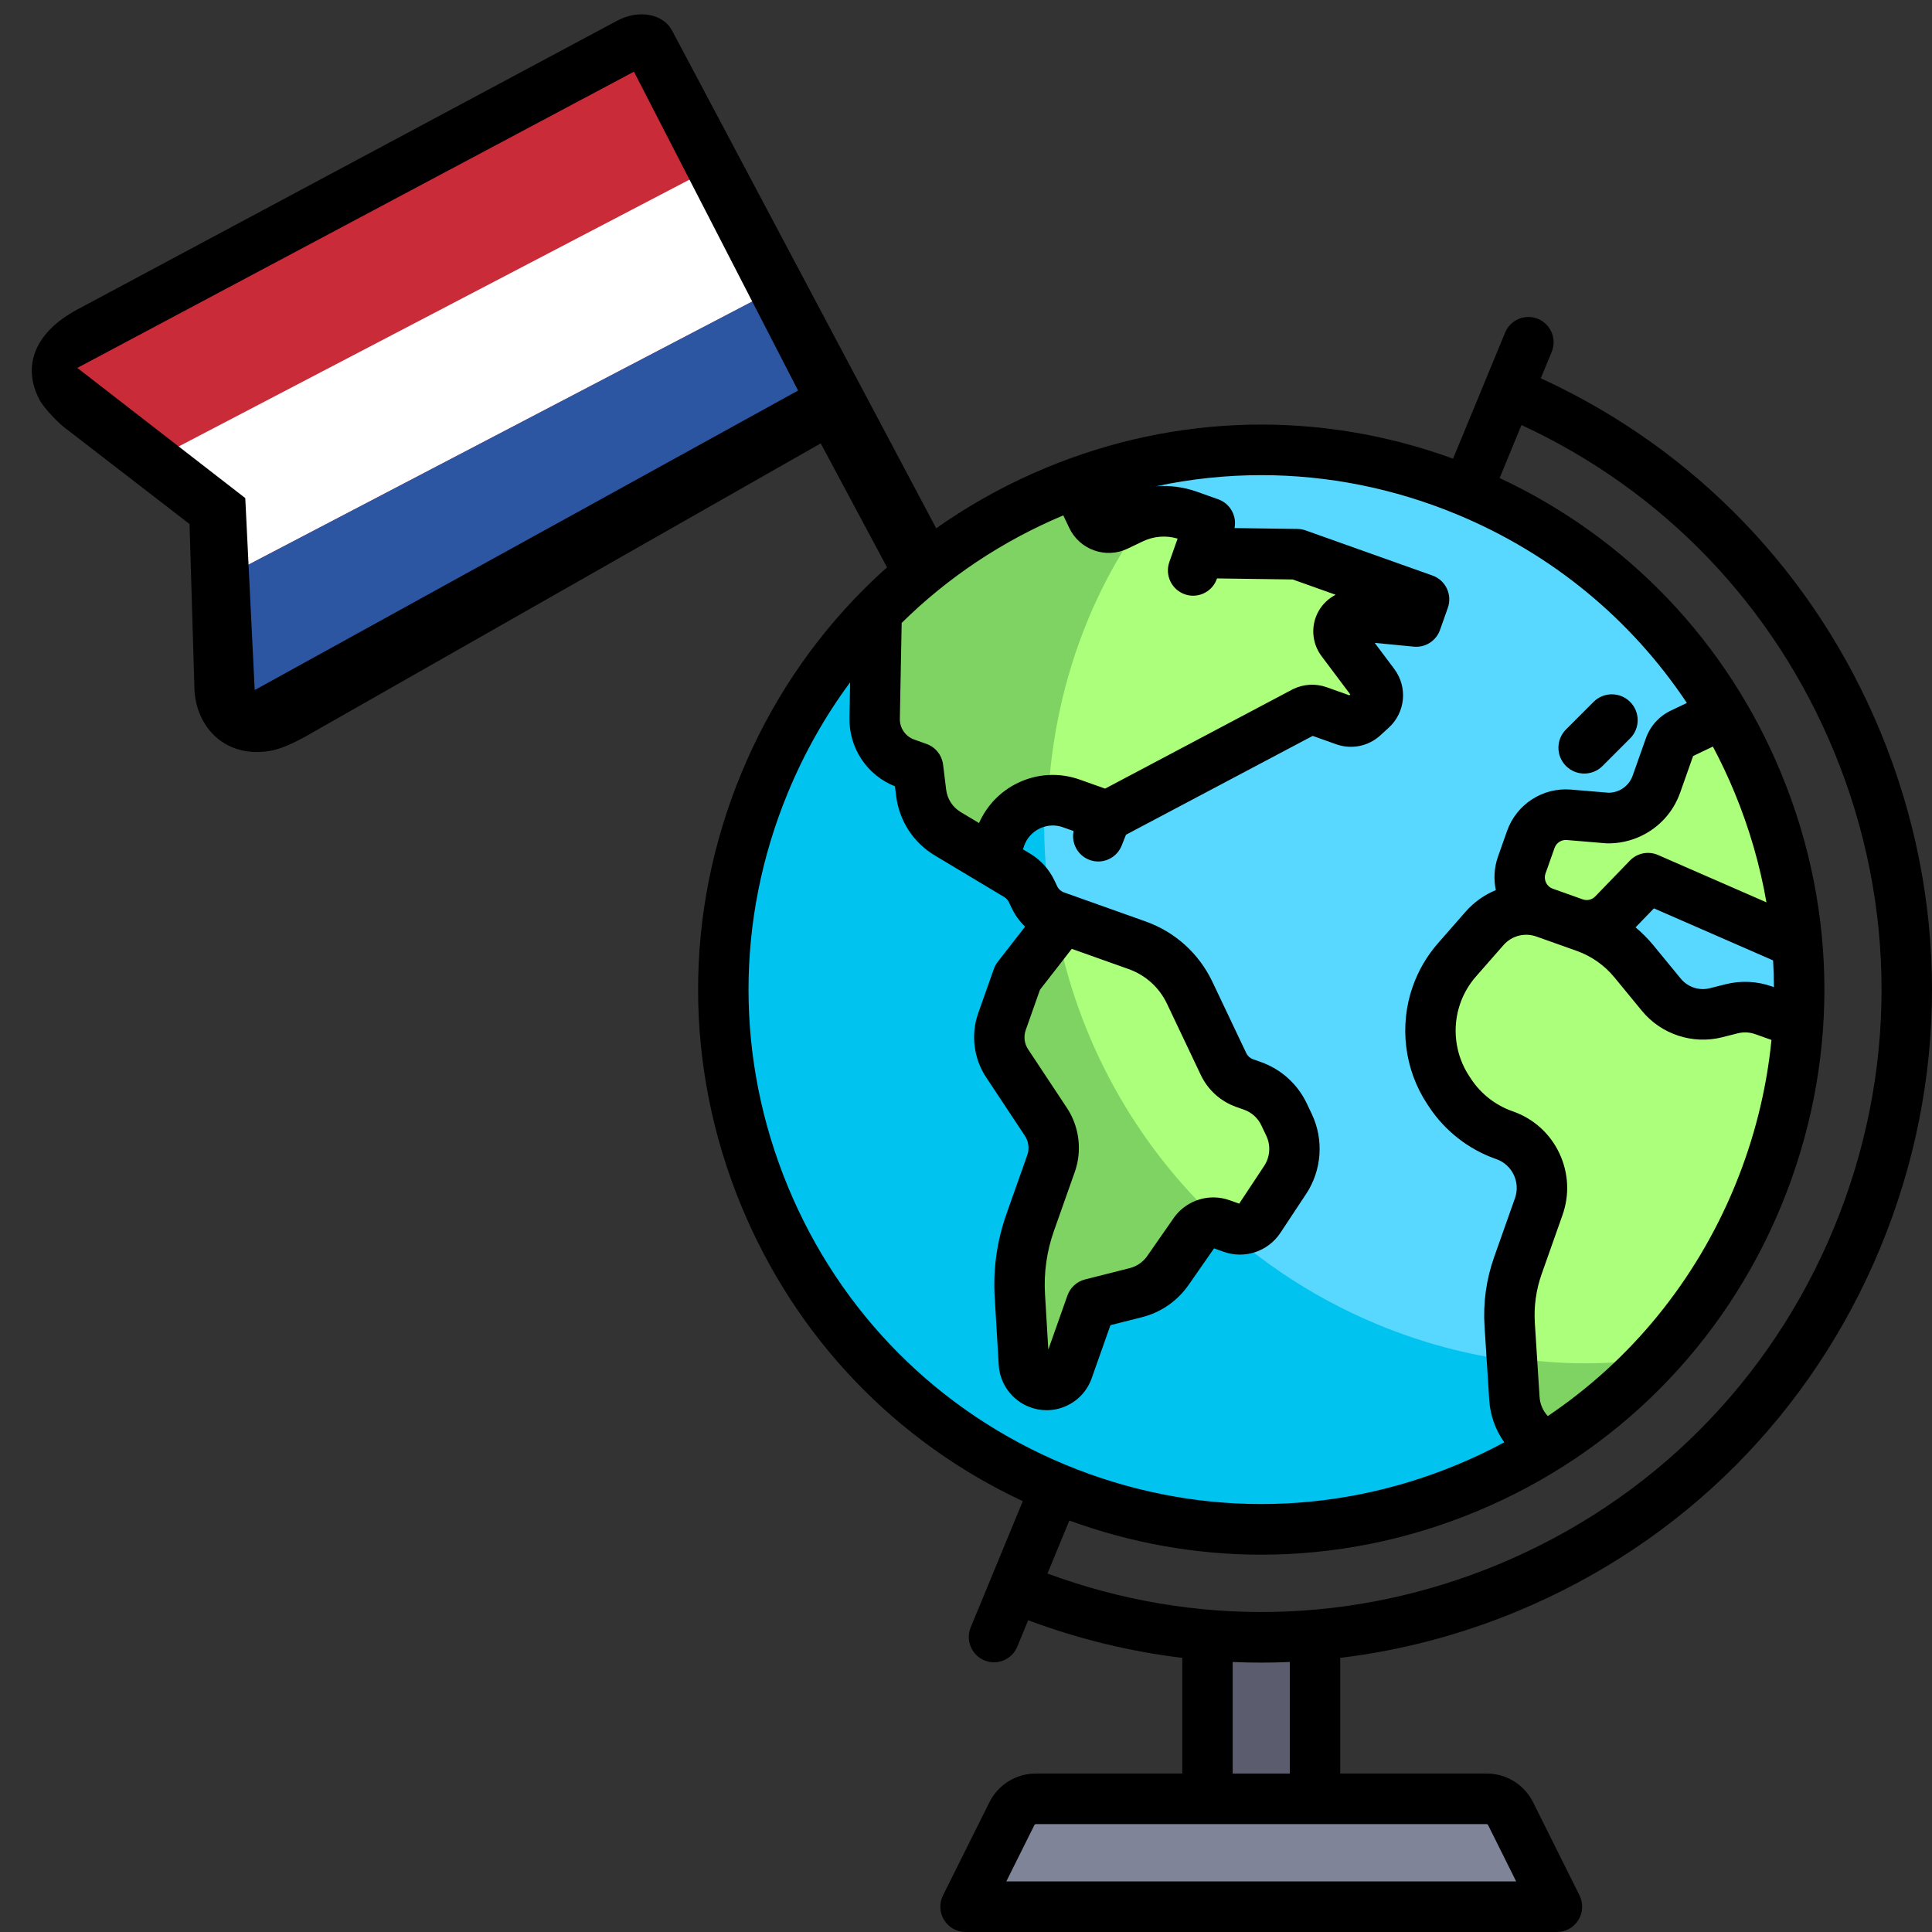 <svg width="512" height="512" viewBox="0 0 512 512" fill="none" xmlns="http://www.w3.org/2000/svg">
<rect x="0" y="0" width="512" height="512" fill="#333333" stroke="none"/>
<g clip-path="url(#clip0_1_117)">
<g clip-path="url(#clip1_1_117)">
<path d="M161.413 20.011L29.937 88.689C24.643 91.454 11.832 95.234 14.271 99.903L76.005 165.781C78.444 170.45 73.848 185.652 79.142 182.887L210.618 114.209C215.913 111.444 218.228 105.417 215.789 100.748L175.416 23.457C172.977 18.788 166.708 17.246 161.413 20.011Z" fill="#CA2B39" stroke="#F5F5F5" stroke-width="0.5"/>
<path fill-rule="evenodd" clip-rule="evenodd" d="M59.866 152.769L204.342 77.301L187.519 45.096L43.044 120.564L59.866 152.769Z" fill="white"/>
<path fill-rule="evenodd" clip-rule="evenodd" d="M67.776 189.629L221.164 109.505L204.341 77.3L50.953 157.424L67.776 189.629Z" fill="#2C56A2"/>
</g>
<path fill-rule="evenodd" clip-rule="evenodd" d="M172.067 3.976C169.436 3.503 166.394 3.967 163.565 5.48L20.493 82.021C9.177 88.074 5.754 97.057 10.5 106C11.664 108.193 15.837 112.569 18 114L50.227 138.877L51.5 181.5C51.404 192.104 59.231 201.041 71.5 199C74.509 198.499 77.865 196.855 80.64 195.37L217.5 117.5L240.5 160.5L260 191.5C262.373 195.972 266.965 198.397 272.623 195.37C278.28 192.344 274.996 190.688 272.623 186.217L178.105 8.096C176.919 5.861 174.698 4.45 172.067 3.976ZM168 19L211.5 103.5L67.5 182.873L65 132L20.493 97.5L168 19Z" fill="black"/>
<path d="M350 434H319V478H350V434Z" fill="#5B5D6E"/>
<path d="M334.5 405C413.753 405 478 340.753 478 261.5C478 182.247 413.753 118 334.5 118C255.247 118 191 182.247 191 261.5C191 340.753 255.247 405 334.5 405Z" fill="#59D8FF"/>
<path d="M364.97 350.954C292.05 320.611 257.421 236.632 287.626 163.381C294.642 146.365 304.633 131.531 316.608 119C267.177 125.124 222.335 156.966 201.916 206.487C171.711 279.739 206.339 363.718 279.259 394.06C335.241 417.353 397.423 402.157 437 360.745C413.315 363.678 388.592 360.783 364.97 350.954Z" fill="#00C3F0"/>
<path d="M413 506H256L270.272 478H398.727L413 506Z" fill="#7F8499"/>
<path d="M466.142 316.797C472.395 301.64 475.711 286.03 476.627 270.525L467.659 267.533C464.916 266.557 461.946 266.416 459.123 267.132L455.015 268.173C449.676 269.525 444.037 267.668 440.534 263.403L433.237 254.516C429.837 250.376 425.38 247.242 420.343 245.447L409.658 241.642C403.977 239.618 397.64 241.273 393.658 245.818L386.383 254.125C383.999 256.848 382.153 260.003 380.946 263.42C377.959 271.875 379.112 281.247 384.056 288.719L384.565 289.488C387.964 294.624 392.93 298.514 398.718 300.576L399.065 300.699C406.739 303.433 410.754 311.894 408.032 319.6L402.516 335.217C400.735 340.255 399.994 345.604 400.335 350.94L401.586 370.518C401.876 375.063 406.063 380.187 410.239 383.107C434.436 367.868 454.38 345.31 466.142 316.797Z" fill="#ACFF7A"/>
<path d="M476.401 249.941C474.572 228.517 467.907 207.881 457.133 189.484L445.894 194.108C444.411 194.817 443.269 196.09 442.719 197.645L439.229 207.525C438.035 210.908 435.55 213.675 432.324 215.218C430.435 216.122 428.364 216.571 426.272 216.531L416.014 215.67C411.566 215.297 407.425 217.981 405.932 222.207L403.537 228.989C401.723 234.126 404.399 239.767 409.515 241.59L417.464 244.42C421.087 245.71 425.127 244.761 427.804 241.99L436.991 232.48L476.401 249.941Z" fill="#ACFF7A"/>
<path d="M437 360.173C425.5 361.7 413.745 361.684 402 360L402.595 370.004C402.874 374.691 406.876 379.965 410.885 383C411.325 382.702 411.78 382.431 412.217 382.127C413.564 381.195 414.873 380.197 416.191 379.212C417.763 378.036 419.337 376.865 420.866 375.616C421.856 374.809 422.811 373.95 423.783 373.115C425.588 371.556 427.386 369.989 429.121 368.327C429.703 367.773 430.258 367.184 430.832 366.617C432.889 364.579 434.922 362.506 436.87 360.323C436.913 360.276 436.954 360.223 437 360.173Z" fill="#7ED362"/>
<path d="M341.858 297.939L340.537 295.154C338.855 291.61 335.841 288.881 332.156 287.569L330.068 286.825C327.612 285.951 325.6 284.132 324.481 281.769L315.534 262.911C312.731 257.004 307.706 252.456 301.563 250.268L281.955 243.285L269.901 258.797L265.759 270.525C264.455 274.216 264.958 278.31 267.116 281.572L277.405 297.118C279.564 300.381 280.066 304.474 278.763 308.165L273.24 323.798C271.04 330.028 270.109 336.637 270.501 343.235L271.57 361.209C271.711 363.576 273.223 365.64 275.433 366.48L275.468 366.493C278.612 367.689 282.12 366.057 283.243 362.876L289.409 345.417L301.261 342.415C304.698 341.544 307.708 339.459 309.74 336.542L316.897 326.258C318.539 324.146 321.34 323.327 323.854 324.222L326.766 325.258C329.446 326.213 332.429 325.214 334.001 322.835L340.837 312.491C343.696 308.157 344.085 302.634 341.858 297.939Z" fill="#ACFF7A"/>
<path d="M349.608 188.16L356.594 190.648C358.303 191.257 360.206 190.872 361.547 189.646L363.765 187.617C365.64 185.902 365.908 183.036 364.383 181.001L355.789 169.536C353.608 166.626 355.911 162.5 359.522 162.848L375.567 164.396L377.638 158.532L344.007 146.555L318.062 146.194L320.848 138.308L315.23 136.308C310.316 134.558 304.912 134.84 300.205 137.09L296.17 139.021C293.72 140.193 290.788 139.149 289.62 136.688L285.33 127.895C265.437 135.248 247.226 146.964 232.215 162.502L232.008 190.064C231.906 195.42 235.228 200.239 240.256 202.03L243.518 203.191L244.332 209.812C244.89 214.345 247.501 218.367 251.406 220.709L262.538 227.383L265.333 221.658C268.056 213.952 276.483 209.921 284.157 212.654L293.622 216.025L345.852 188.353C347.029 187.793 348.38 187.722 349.608 188.16Z" fill="#ACFF7A"/>
<path d="M240.256 202.03L243.518 203.192L244.332 209.813C244.89 214.346 247.501 218.368 251.406 220.71L262.538 227.383L265.333 221.659C267.301 216.091 272.255 212.488 277.745 211.922C278.537 195.979 281.854 179.907 288.286 164.314C292.578 153.91 298.096 144.429 304.392 135.69C302.96 136.01 301.551 136.447 300.205 137.09L296.17 139.021C293.72 140.193 290.788 139.149 289.62 136.688L285.33 127.896C285.317 127.9 285.304 127.906 285.29 127.91C265.414 135.266 247.215 146.975 232.215 162.503L232.008 190.065C231.906 195.421 235.228 200.241 240.256 202.03Z" fill="#7ED362"/>
<path d="M280.006 245.793L269.9 258.798L265.758 270.526C264.454 274.217 264.957 278.311 267.116 281.573L277.404 297.119C279.563 300.381 280.066 304.474 278.762 308.166L273.239 323.799C271.04 330.028 270.108 336.638 270.5 343.235L271.57 361.21C271.71 363.577 273.222 365.641 275.432 366.481L275.468 366.494C278.611 367.69 282.119 366.058 283.242 362.877L289.408 345.418L301.26 342.415C304.697 341.545 307.707 339.459 309.739 336.543L316.897 326.259C318.44 324.273 321.007 323.486 323.4 324.138C300.812 303.201 285.689 275.644 280.006 245.793Z" fill="#7ED362"/>
<path d="M498.379 194.042C481.071 152.115 449.234 119.038 408.329 100.25L411.211 93.267C412.623 89.847 411.005 85.928 407.595 84.512C404.189 83.096 400.281 84.72 398.869 88.14L385.077 121.556C349.964 108.743 311.9 109.548 277.161 123.986C240.351 139.285 211.682 168.05 196.435 204.984C181.189 241.918 181.187 282.6 196.435 319.534C210.827 354.396 237.181 381.974 271.049 397.825L262.646 418.184C262.645 418.187 262.643 418.189 262.642 418.193C262.64 418.197 262.64 418.199 262.638 418.202L257.25 431.258C255.838 434.678 257.456 438.598 260.865 440.014C261.701 440.362 262.567 440.525 263.419 440.525C266.04 440.525 268.527 438.967 269.592 436.387L272.481 429.388C285.809 434.36 299.501 437.687 313.318 439.351V470.004H274.53C269.268 470.004 264.537 472.937 262.184 477.66L249.905 502.301C248.869 504.379 248.979 506.846 250.197 508.822C251.415 510.798 253.564 512 255.879 512H412.612C414.926 512 417.076 510.797 418.294 508.822C419.512 506.846 419.622 504.379 418.586 502.301L406.307 477.659C403.953 472.937 399.223 470.004 393.961 470.004H355.173V439.351C371.149 437.426 386.961 433.296 402.233 426.949C446.076 408.728 480.222 374.467 498.382 330.475C516.54 286.486 516.54 238.033 498.379 194.042ZM281.783 136.58L283.361 139.904C286.11 145.692 293.042 148.161 298.812 145.402L302.846 143.474C305.757 142.082 309.009 141.826 312.079 142.734L311.533 144.279L309.891 148.925C308.658 152.413 310.476 156.244 313.952 157.482C314.691 157.744 315.444 157.869 316.185 157.869C318.934 157.869 321.509 156.153 322.48 153.406L322.521 153.286L342.573 153.565L353.964 157.619C352.087 158.577 350.488 160.081 349.415 162.001C347.314 165.763 347.627 170.422 350.212 173.869L357.838 184.035L357.59 184.261L351.602 182.13C348.685 181.092 345.538 181.256 342.74 182.592C342.659 182.631 342.576 182.672 342.496 182.715L292.867 208.992L286.163 206.606C280.771 204.686 274.956 204.989 269.792 207.459C265.136 209.685 261.524 213.439 259.454 218.118L254.609 215.215C252.458 213.927 251.047 211.756 250.741 209.261L249.927 202.645C249.617 200.126 247.915 197.999 245.532 197.15L242.271 195.989C239.95 195.163 238.422 192.949 238.469 190.479L238.952 165.084C251.117 153.074 265.575 143.389 281.783 136.58ZM208.776 314.405C194.894 280.778 194.894 243.741 208.776 210.114C213.129 199.571 218.682 189.759 225.291 180.826L225.112 190.222C224.959 198.243 229.78 205.458 237.172 208.383L237.482 210.902C238.298 217.532 242.044 223.299 247.76 226.722L266.14 237.731C266.675 238.052 267.1 238.52 267.368 239.085L268.106 240.639C268.997 242.516 270.206 244.177 271.667 245.563L264.407 254.899C263.966 255.467 263.618 256.103 263.377 256.781L259.236 268.499C257.24 274.145 258.022 280.495 261.326 285.484L271.613 301.017C272.603 302.511 272.837 304.413 272.239 306.104L266.717 321.725C264.205 328.834 263.157 336.255 263.606 343.784L264.675 361.742C264.972 366.734 268.176 371.104 272.873 372.889C274.335 373.445 275.854 373.721 277.369 373.721C279.183 373.721 280.991 373.324 282.69 372.535C285.808 371.085 288.158 368.497 289.307 365.247L294.276 351.185L302.661 349.062C307.653 347.798 312.028 344.769 314.977 340.535L321.738 330.829L324.294 331.739C329.871 333.724 336.053 331.653 339.325 326.705L346.16 316.37C350.295 310.115 350.866 302.021 347.648 295.245L346.328 292.461C343.867 287.277 339.542 283.368 334.15 281.448L332.063 280.706C331.271 280.424 330.636 279.85 330.274 279.087L321.329 260.246C317.74 252.685 311.431 246.98 303.564 244.18L281.957 236.492C281.165 236.209 280.528 235.635 280.167 234.872L279.429 233.318C278.023 230.357 275.796 227.902 272.989 226.221L271.079 225.077L271.405 224.154C272.125 222.118 273.592 220.484 275.536 219.555C277.48 218.625 279.668 218.511 281.699 219.234L284.521 220.237C283.87 223.365 285.522 226.602 288.582 227.825C289.393 228.15 290.229 228.303 291.051 228.303C293.705 228.303 296.216 226.705 297.258 224.08L298.396 221.214L347.872 195.02L354.123 197.243C358.163 198.681 362.638 197.774 365.804 194.88L368.023 192.853C372.471 188.788 373.097 182.083 369.479 177.26L364.311 170.369L374.685 171.37C377.74 171.665 380.595 169.837 381.618 166.94L383.69 161.08C384.282 159.405 384.186 157.563 383.426 155.958C382.664 154.353 381.298 153.118 379.628 152.524L346.001 140.561C345.313 140.316 344.591 140.186 343.86 140.175L327.163 139.943C327.805 136.73 326.013 133.448 322.844 132.32L317.229 130.321C313.663 129.052 309.948 128.581 306.288 128.882C315.521 126.912 324.881 125.917 334.243 125.917C351.85 125.917 369.456 129.399 386.213 136.363C411.322 146.799 432.271 164.119 447.037 186.291L442.763 188.333C439.658 189.817 437.316 192.426 436.167 195.677L432.677 205.548C432.07 207.265 430.833 208.64 429.196 209.425C428.302 209.852 427.311 210.079 426.322 210.087L416.317 209.248C408.85 208.621 401.889 213.134 399.385 220.217L396.99 226.993C395.942 229.957 395.808 233.02 396.408 235.893C393.401 237.123 390.648 239.048 388.394 241.62L381.119 249.92C378.161 253.296 375.902 257.155 374.404 261.392C370.735 271.772 372.172 283.444 378.246 292.616L378.755 293.384C382.926 299.682 389.133 304.542 396.233 307.068L396.582 307.193C400.772 308.683 402.972 313.317 401.485 317.52L395.969 333.123C393.875 339.046 393.018 345.229 393.419 351.501L394.669 371.062C394.931 375.152 396.35 379.002 398.645 382.232C394.627 384.394 390.482 386.368 386.213 388.143C352.701 402.071 315.787 402.071 282.273 388.143C248.759 374.222 222.658 348.032 208.776 314.405ZM282.739 293.6L272.453 278.067C271.463 276.572 271.229 274.67 271.827 272.979L275.606 262.287L284.031 251.454L299.098 256.816C303.601 258.419 307.213 261.684 309.268 266.013L318.213 284.853C320.109 288.847 323.441 291.861 327.597 293.34L329.684 294.083C331.714 294.805 333.342 296.277 334.268 298.227L335.588 301.011C336.799 303.562 336.584 306.609 335.028 308.962L328.402 318.981L325.847 318.072C320.616 316.21 314.808 317.91 311.394 322.3C311.321 322.393 311.252 322.486 311.186 322.583L304.028 332.859C302.918 334.453 301.272 335.592 299.393 336.068L287.542 339.068C285.376 339.617 283.627 341.214 282.881 343.326L277.813 357.666L276.939 342.984C276.598 337.258 277.394 331.612 279.305 326.205L284.827 310.584C286.825 304.939 286.043 298.59 282.739 293.6ZM410.181 375.276C408.918 373.908 408.124 372.131 408.001 370.212L406.751 350.651C406.467 346.201 407.075 341.814 408.56 337.611L414.076 322.008C415.988 316.598 415.687 310.764 413.226 305.58C410.766 300.398 406.44 296.487 401.05 294.568L400.701 294.444C396.305 292.879 392.463 289.871 389.881 285.973L389.372 285.205C385.612 279.527 384.724 272.302 386.995 265.878C387.922 263.256 389.32 260.868 391.151 258.778L398.426 250.478C400.615 247.979 404.05 247.084 407.175 248.196L417.858 251.997C421.752 253.383 425.2 255.807 427.828 259.005L435.124 267.884C440.242 274.111 448.589 276.858 456.389 274.885L460.498 273.845C462.047 273.453 463.66 273.529 465.165 274.065L469.46 275.593C468.152 288.77 464.902 301.827 459.71 314.405C449.345 339.512 432.168 360.47 410.181 375.276ZM470.114 261.604L469.63 261.433C465.63 260.009 461.343 259.808 457.23 260.849L453.122 261.889C450.302 262.603 447.281 261.611 445.43 259.357L438.134 250.478C436.715 248.753 435.136 247.182 433.441 245.757L438.307 240.723L469.889 254.514C470.026 256.877 470.102 259.24 470.114 261.604ZM439.399 226.583C436.848 225.47 433.876 226.059 431.94 228.062L422.754 237.564C421.899 238.448 420.599 238.754 419.442 238.341L411.495 235.513C409.859 234.931 409 233.122 409.58 231.48L411.975 224.704C412.453 223.353 413.794 222.494 415.204 222.612L425.46 223.473C425.604 223.484 425.746 223.493 425.889 223.495C429.019 223.56 432.13 222.876 434.94 221.533C439.801 219.21 443.468 215.127 445.267 210.037L448.69 200.355L453.934 197.848C456.044 201.815 457.974 205.906 459.711 210.116C463.613 219.568 466.418 229.289 468.127 239.129L439.399 226.583ZM394.355 483.654L401.802 498.597H266.684L274.13 483.654C274.205 483.505 274.36 483.408 274.528 483.408H393.957C394.128 483.408 394.281 483.504 394.355 483.654ZM341.812 470.006H326.674V440.443C329.195 440.552 331.719 440.617 334.243 440.617C336.768 440.617 339.29 440.552 341.813 440.443L341.812 470.006ZM486.038 325.348C469.244 366.031 437.665 397.716 397.118 414.568C358.636 430.562 316.452 431.364 277.592 416.999L283.387 402.956C299.905 408.986 317.07 412.009 334.242 412.008C353.578 412.007 372.921 408.183 391.324 400.534C428.134 385.235 456.803 356.47 472.05 319.536C487.296 282.601 487.298 241.92 472.05 204.986C457.655 170.117 431.293 142.534 397.415 126.685L403.212 112.642C440.822 130.053 470.094 160.554 486.035 199.173C502.833 239.855 502.832 284.664 486.038 325.348Z" fill="black"/>
<path d="M419.848 205C421.6 205 423.353 204.332 424.69 202.994L431.994 195.69C434.669 193.015 434.669 188.68 431.994 186.006C429.32 183.331 424.984 183.331 422.31 186.006L415.006 193.31C412.331 195.985 412.331 200.32 415.006 202.994C416.344 204.331 418.096 205 419.848 205Z" fill="black"/>
</g>
<defs>
<clipPath id="clip0_1_117">
<rect width="511.999" height="511.999" fill="white"/>
</clipPath>
<clipPath id="clip1_1_117">
<rect width="173.054" height="109" fill="white" transform="translate(17.309 93.015) rotate(-27.581)"/>
</clipPath>
</defs>
</svg>
